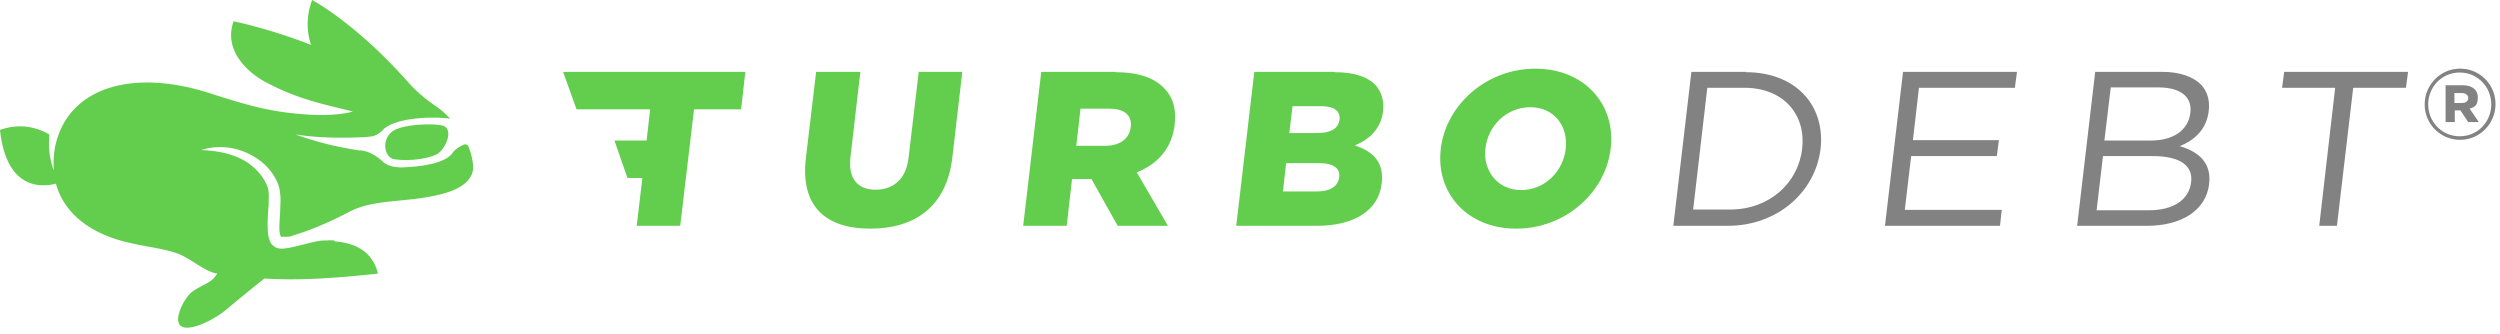 <svg xmlns="http://www.w3.org/2000/svg" width="262" height="35" fill="none" viewBox="0 0 262 35"><path fill="#63CE4D" d="M116.91 7.53h-7.789l-1.892 16.134h4.562l.557-4.896h2.04l2.745 4.896h5.266l-3.264-5.6c2.152-.854 3.672-2.486 3.969-4.97.186-1.633-.148-2.857-1.038-3.784-.965-1.076-2.634-1.743-5.156-1.743zm1.595 5.786c-.148 1.224-1.15 1.965-2.671 1.965h-3.041l.445-3.894h3.004c1.521 0 2.411.63 2.263 1.929M59.011 7.53h19.102l-.445 3.931h-4.933l-1.447 12.203h-4.562l.594-5.007h-1.558l-1.373-3.932h3.376l.37-3.264h-7.714zm37.202 0h4.637l-1.039 8.938c-.593 5.193-3.931 7.493-8.605 7.493-4.673 0-7.344-2.337-6.75-7.381l1.075-9.05h4.637l-1.039 8.938c-.26 2.337.816 3.413 2.633 3.413s3.19-1.076 3.45-3.301l1.076-9.088zm43.693 0h-8.456l-1.892 16.134h8.494c3.931 0 6.453-1.67 6.75-4.45.26-2.226-.89-3.34-2.819-3.97 1.521-.63 2.745-1.743 2.968-3.597.111-1.15-.186-2.003-.742-2.671-.853-.927-2.263-1.41-4.34-1.41zm.445 11.015c-.111 1.002-.964 1.521-2.373 1.521h-3.524l.334-2.967h3.486c1.521 0 2.189.593 2.077 1.446m.037-6.045c-.111 1.001-.964 1.446-2.373 1.446h-2.893l.333-2.819h3.005c1.335 0 2.003.482 1.928 1.373M160.9 7.196c-5.082 0-9.347 3.746-9.904 8.382-.556 4.674 2.782 8.383 7.901 8.383s9.346-3.746 9.903-8.383c.556-4.673-2.782-8.382-7.9-8.382m3.189 8.382c-.259 2.374-2.188 4.34-4.673 4.34s-4.006-2.04-3.746-4.34c.259-2.374 2.188-4.34 4.71-4.34s3.969 2.004 3.709 4.34"/><path fill="#828282" d="M228.442 15.319c1.372-.557 2.819-1.633 3.041-3.747.111-1.075-.148-1.928-.742-2.633-.853-.89-2.262-1.41-4.154-1.41h-7.01l-1.892 16.135h7.344c3.598 0 6.195-1.632 6.491-4.414.26-2.262-1.187-3.375-3.078-3.931m-7.233-6.158h5.007c2.374 0 3.524 1.039 3.338 2.634-.222 1.929-1.891 2.93-4.117 2.93h-4.896zm8.42 9.94c-.223 1.855-1.892 2.931-4.377 2.931h-5.527l.668-5.675h5.193c2.893 0 4.265 1.002 4.043 2.745M199.437 7.53h11.943l-.223 1.669h-10.051l-.631 5.489h9.013l-.222 1.67h-8.976l-.668 5.637h10.163l-.185 1.669h-12.055zm52.928 0-.222 1.669h-5.527l-1.706 14.465h-1.855l1.67-14.465h-5.564l.222-1.67zm-69.396 0h-5.712l-1.892 16.134h5.712c5.193 0 9.161-3.524 9.718-8.049.519-4.599-2.634-8.048-7.826-8.048zm5.897 8.048c-.408 3.598-3.412 6.38-7.567 6.38h-3.857l1.484-12.76h3.857c4.154 0 6.491 2.82 6.083 6.38"/><path fill="#63CE4D" d="M34.977 25.185c-.334 0-.78 0-1.336.037h-.037c-.89.148-1.78.408-2.744.63-.223.037-.483.111-.705.149-.26 0-.445.11-.89.037-.186 0-.408-.112-.594-.26a1.13 1.13 0 0 1-.37-.482c-.15-.334-.186-.63-.223-.89-.075-1.076 0-1.966.074-2.893 0-.446.037-.89 0-1.299 0-.408-.149-.741-.334-1.112-.37-.742-.964-1.373-1.632-1.892-1.41-1.038-3.227-1.41-5.081-1.484 1.78-.593 3.894-.333 5.6.742.853.52 1.595 1.224 2.115 2.151.26.446.482 1.002.519 1.521.074.52.074 1.002.037 1.484 0 .927-.149 1.892-.074 2.67 0 .186.074.371.11.445.075.075 0 .075.075.075h.482c.223 0 .445 0 .668-.112 1.892-.556 3.969-1.446 6.083-2.559 2.077-1.076 4.933-1.001 7.603-1.41 2.634-.407 4.6-1.075 5.156-2.559.223-.593.074-1.631-.37-2.781a.3.3 0 0 0-.075-.149.39.39 0 0 0-.445-.074c-.408.186-.89.445-1.187.89-.482.668-1.966 1.373-5.304 1.484-.927 0-1.558-.223-1.966-.593-.63-.594-1.41-1.076-2.3-1.187h-.185c-.779-.112-1.52-.26-2.262-.408a35 35 0 0 1-4.414-1.261 31 31 0 0 0 4.525.333c.742 0 1.483 0 2.225-.037.334 0 .705-.037 1.039-.074.556-.037 1.038-.334 1.446-.779.037-.074.112-.111.186-.148 1.112-.853 3.968-1.261 6.787-.965-.445-.445-.89-.89-1.446-1.26-.074-.038-.148-.112-.223-.15-1.001-.704-1.928-1.483-2.744-2.41C37.276 2.411 32.714 0 32.714 0c-.668 1.78-.556 3.412-.111 4.71a55.5 55.5 0 0 0-8.123-2.485c-1.039 2.894 1.224 5.193 3.227 6.306 3.412 1.854 6.12 2.374 9.272 3.153-.927.296-2.744.445-4.525.333-3.746-.222-6.008-.816-10.163-2.15-8.53-2.82-14.762-.557-16.32 4.747-.296.964-.407 1.966-.333 3.264a8.6 8.6 0 0 1-.482-2.152 5.6 5.6 0 0 1 0-1.112v-.52c-1.15-.667-2.893-1.26-5.156-.482.668 6.343 4.414 6.009 5.86 5.638.705 2.596 2.893 4.933 7.085 6.046 2.15.556 3.82.668 5.415 1.187 1.632.519 2.967 1.966 4.414 2.188-.186.26-.371.52-.52.63-.519.446-1.483.78-2.188 1.336s-1.966 2.856-1.113 3.523c.89.668 3.524-.667 4.748-1.706a219 219 0 0 1 4.006-3.264c3.041.186 6.528.075 11.906-.519-.556-2.225-2.226-3.19-4.525-3.375z"/><path fill="#63CE4D" d="M40.985 13.872c-1.075 1.039-.593 2.67.334 2.819 1.706.26 3.969-.111 4.673-.668.705-.556 1.484-2.262.594-2.782-.63-.37-4.636-.296-5.6.63"/><path fill="#828282" d="M254.108 10.942c0-2.04 1.632-3.746 3.71-3.746a3.696 3.696 0 0 1 3.709 3.709c0 2.04-1.632 3.746-3.709 3.746a3.696 3.696 0 0 1-3.71-3.71m6.974 0c0-1.818-1.41-3.338-3.302-3.338-1.891 0-3.301 1.52-3.301 3.338 0 1.817 1.41 3.338 3.301 3.338s3.302-1.52 3.302-3.338m-4.822-2.003h1.817c.927 0 1.595.408 1.595 1.261s-.334 1.039-.853 1.187l.964 1.41h-1.112l-.816-1.225h-.594v1.224h-.964V8.902zm1.743 1.854c.445 0 .668-.222.668-.519s-.26-.52-.668-.52h-.779v1.04z"/></svg>